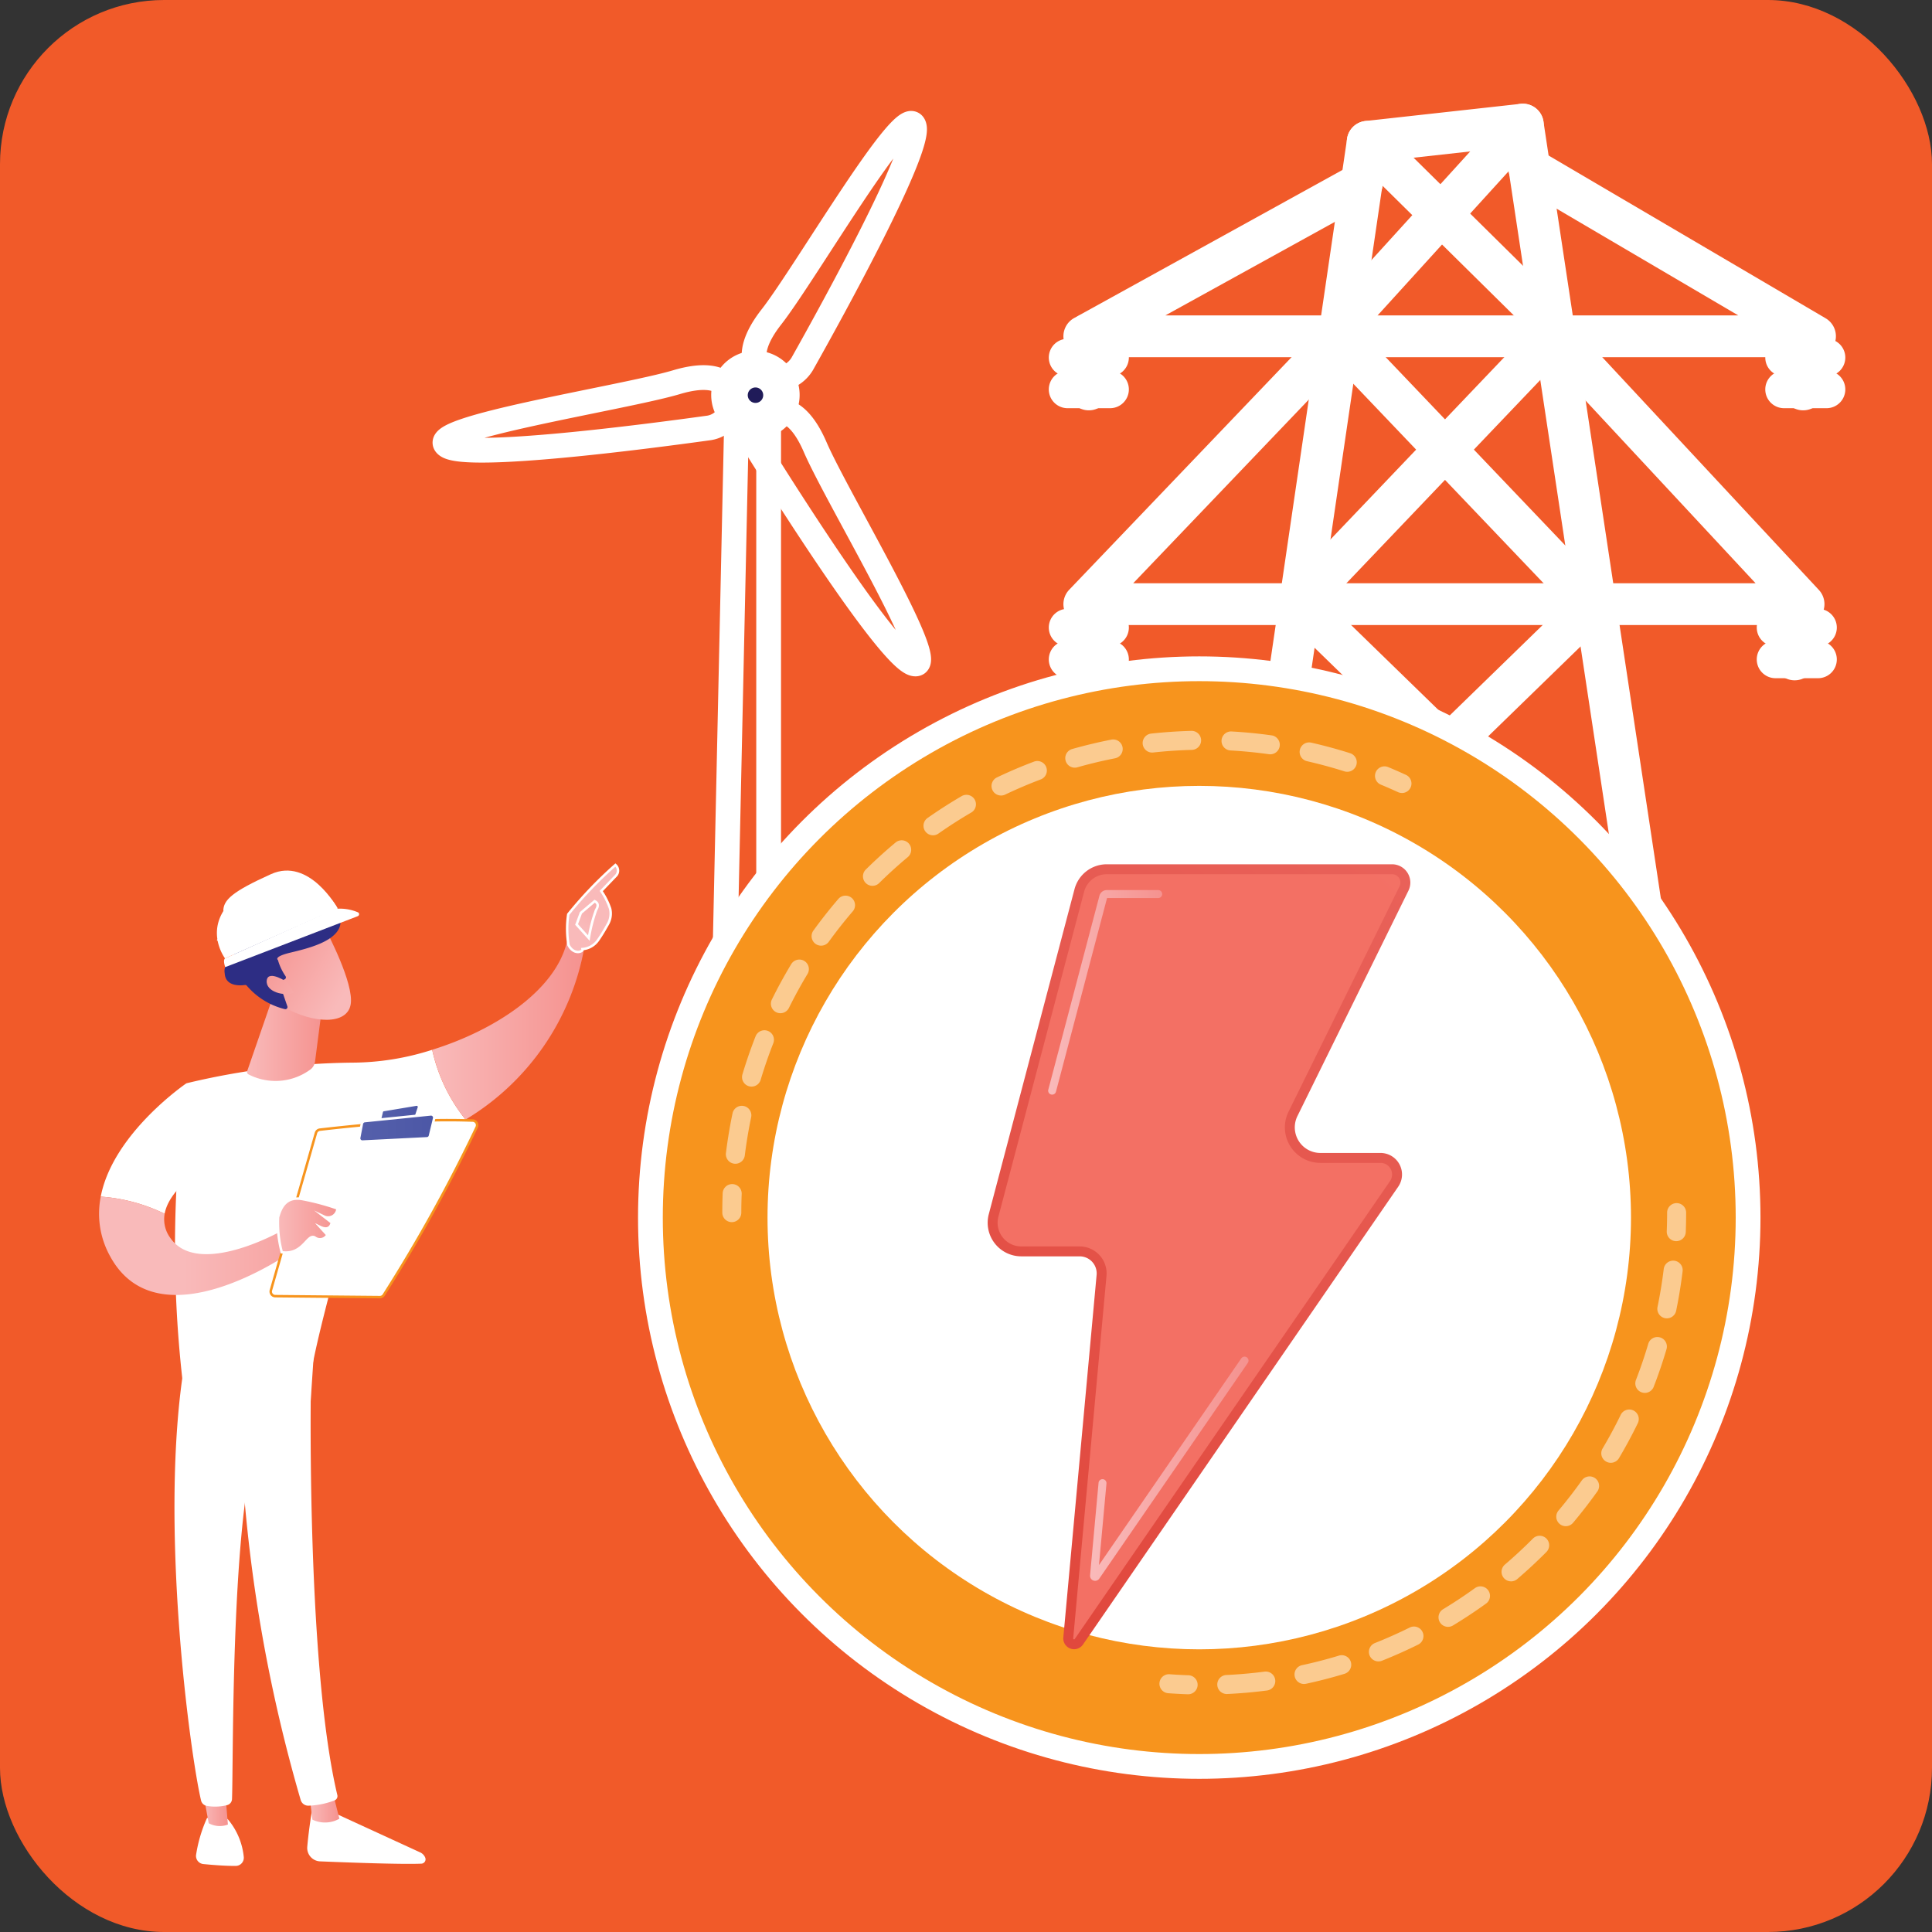 <svg id="Layer_1" data-name="Layer 1" xmlns="http://www.w3.org/2000/svg" xmlns:xlink="http://www.w3.org/1999/xlink" viewBox="0 0 78 78"><rect x="0" y="0" width="78" height="78" fill="#333333" stroke="none"/><defs><style>.cls-1{fill:#f15a29;}.cls-10,.cls-11,.cls-12,.cls-13,.cls-14,.cls-15,.cls-16,.cls-17,.cls-18,.cls-19,.cls-2,.cls-20,.cls-21,.cls-22,.cls-23,.cls-24,.cls-25,.cls-26,.cls-27,.cls-3,.cls-32,.cls-33,.cls-36,.cls-37,.cls-38,.cls-4,.cls-43,.cls-5,.cls-6,.cls-7,.cls-8,.cls-9{stroke:#fff;}.cls-10,.cls-11,.cls-12,.cls-13,.cls-14,.cls-15,.cls-16,.cls-17,.cls-18,.cls-19,.cls-2,.cls-20,.cls-21,.cls-22,.cls-23,.cls-24,.cls-25,.cls-26,.cls-27,.cls-3,.cls-32,.cls-33,.cls-35,.cls-36,.cls-37,.cls-38,.cls-4,.cls-43,.cls-5,.cls-6,.cls-7,.cls-8,.cls-9{stroke-miterlimit:10;}.cls-2{fill:url(#linear-gradient);}.cls-3{fill:url(#linear-gradient-2);}.cls-4{fill:url(#linear-gradient-3);}.cls-5{fill:url(#linear-gradient-4);}.cls-6{fill:url(#linear-gradient-5);}.cls-7{fill:url(#linear-gradient-6);}.cls-8{fill:url(#linear-gradient-7);}.cls-9{fill:url(#linear-gradient-8);}.cls-10{fill:url(#linear-gradient-9);}.cls-11{fill:url(#linear-gradient-10);}.cls-12{fill:url(#linear-gradient-11);}.cls-13{fill:url(#linear-gradient-12);}.cls-14{fill:url(#linear-gradient-13);}.cls-15{fill:url(#linear-gradient-14);}.cls-16{fill:url(#linear-gradient-15);}.cls-17{fill:url(#linear-gradient-16);}.cls-18{fill:url(#linear-gradient-17);}.cls-19{fill:url(#linear-gradient-18);}.cls-20{fill:url(#linear-gradient-19);}.cls-21{fill:url(#linear-gradient-20);}.cls-22{fill:url(#linear-gradient-21);}.cls-23{fill:url(#linear-gradient-22);}.cls-24{fill:url(#linear-gradient-23);}.cls-25{fill:none;}.cls-26{fill:url(#linear-gradient-24);}.cls-27{fill:url(#linear-gradient-25);}.cls-28,.cls-35{fill:#fff;}.cls-29{fill:url(#linear-gradient-26);}.cls-30{fill:url(#linear-gradient-27);}.cls-31{fill:url(#linear-gradient-28);}.cls-32,.cls-33,.cls-35,.cls-36,.cls-37,.cls-38{stroke-width:0.1px;}.cls-32{fill:url(#linear-gradient-29);}.cls-33{fill:url(#linear-gradient-30);}.cls-34{fill:url(#linear-gradient-31);}.cls-35{stroke:#f7941d;}.cls-36{fill:url(#linear-gradient-32);}.cls-37{fill:url(#linear-gradient-33);}.cls-38{fill:url(#linear-gradient-34);}.cls-39{fill:url(#linear-gradient-35);}.cls-40{fill:url(#linear-gradient-36);}.cls-41{fill:url(#linear-gradient-37);}.cls-42{fill:url(#linear-gradient-38);}.cls-43{fill:#f7941d;}.cls-44{opacity:0.51;}.cls-45{fill:url(#linear-gradient-39);}.cls-46{fill:url(#linear-gradient-40);}.cls-47{fill:url(#linear-gradient-41);}.cls-48{fill:url(#linear-gradient-42);}</style><linearGradient id="linear-gradient" x1="44.991" y1="15.951" x2="45.677" y2="15.951" gradientUnits="userSpaceOnUse"><stop offset="0" stop-color="#201b59"/><stop offset="1" stop-color="#2d2d84"/></linearGradient><linearGradient id="linear-gradient-2" x1="65.543" y1="-38.509" x2="56.789" y2="-14.991" xlink:href="#linear-gradient"/><linearGradient id="linear-gradient-3" x1="65.964" y1="-38.352" x2="57.21" y2="-14.835" xlink:href="#linear-gradient"/><linearGradient id="linear-gradient-4" x1="73.83" y1="15.951" x2="74.517" y2="15.951" xlink:href="#linear-gradient"/><linearGradient id="linear-gradient-5" x1="90.948" y1="-29.052" x2="82.193" y2="-5.534" xlink:href="#linear-gradient"/><linearGradient id="linear-gradient-6" x1="91.369" y1="-28.895" x2="82.614" y2="-5.377" xlink:href="#linear-gradient"/><linearGradient id="linear-gradient-7" x1="73.487" y1="26.851" x2="74.173" y2="26.851" xlink:href="#linear-gradient"/><linearGradient id="linear-gradient-8" x1="94.21" y1="-27.837" x2="85.456" y2="-4.32" xlink:href="#linear-gradient"/><linearGradient id="linear-gradient-9" x1="94.631" y1="-27.681" x2="85.877" y2="-4.163" xlink:href="#linear-gradient"/><linearGradient id="linear-gradient-10" x1="44.991" y1="26.851" x2="45.677" y2="26.851" xlink:href="#linear-gradient"/><linearGradient id="linear-gradient-11" x1="69.107" y1="-37.182" x2="60.353" y2="-13.665" xlink:href="#linear-gradient"/><linearGradient id="linear-gradient-12" x1="69.528" y1="-37.026" x2="60.774" y2="-13.508" xlink:href="#linear-gradient"/><linearGradient id="linear-gradient-13" x1="49.975" y1="28.102" x2="69.765" y2="28.102" xlink:href="#linear-gradient"/><linearGradient id="linear-gradient-14" x1="44.808" y1="11.533" x2="74.995" y2="11.533" xlink:href="#linear-gradient"/><linearGradient id="linear-gradient-15" x1="44.808" y1="20.34" x2="74.533" y2="20.34" xlink:href="#linear-gradient"/><linearGradient id="linear-gradient-16" x1="56.25" y1="10.762" x2="64.42" y2="10.762" xlink:href="#linear-gradient"/><linearGradient id="linear-gradient-17" x1="55.166" y1="10.416" x2="63.198" y2="10.416" xlink:href="#linear-gradient"/><linearGradient id="linear-gradient-18" x1="45.152" y1="14.867" x2="55.509" y2="14.867" xlink:href="#linear-gradient"/><linearGradient id="linear-gradient-19" x1="51.457" y1="27.115" x2="66.041" y2="27.115" xlink:href="#linear-gradient"/><linearGradient id="linear-gradient-20" x1="-1836.826" y1="27.038" x2="-1822.242" y2="27.038" gradientTransform="matrix(-1, 0, 0, 1, -1768.782, 0)" xlink:href="#linear-gradient"/><linearGradient id="linear-gradient-21" x1="51.428" y1="39.726" x2="68.251" y2="39.726" xlink:href="#linear-gradient"/><linearGradient id="linear-gradient-22" x1="50.04" y1="44.571" x2="57.35" y2="44.571" xlink:href="#linear-gradient"/><linearGradient id="linear-gradient-23" x1="-2115.71" y1="44.571" x2="-2108.401" y2="44.571" gradientTransform="matrix(-1, 0, 0, 1, -2045.955, 0)" xlink:href="#linear-gradient"/><linearGradient id="linear-gradient-24" x1="-528.81" y1="-1375.045" x2="-537.565" y2="-1351.527" gradientTransform="translate(0.682 1538.36) rotate(20.628)" xlink:href="#linear-gradient"/><linearGradient id="linear-gradient-25" x1="-507.541" y1="-1434.697" x2="-505.786" y2="-1434.339" gradientTransform="translate(0.682 1538.36) rotate(20.628)" gradientUnits="userSpaceOnUse"><stop offset="0" stop-color="#5560ab"/><stop offset="1" stop-color="#4c57a6"/></linearGradient><linearGradient id="linear-gradient-26" x1="-802.369" y1="74.321" x2="-801.166" y2="74.321" gradientTransform="translate(816.243)" gradientUnits="userSpaceOnUse"><stop offset="0" stop-color="#f9baba"/><stop offset="1" stop-color="#f5928f"/></linearGradient><linearGradient id="linear-gradient-27" x1="-806.705" y1="74.26" x2="-805.666" y2="74.26" xlink:href="#linear-gradient-26"/><linearGradient id="linear-gradient-28" x1="-797.418" y1="42.934" x2="-791.271" y2="42.934" xlink:href="#linear-gradient-26"/><linearGradient id="linear-gradient-29" x1="7610.419" y1="41.903" x2="7614.543" y2="51.287" gradientTransform="matrix(-1, 0, 0, 1, 7634.021, 0)" xlink:href="#linear-gradient-26"/><linearGradient id="linear-gradient-30" x1="-791.301" y1="38.778" x2="-789.58" y2="36.132" xlink:href="#linear-gradient-26"/><linearGradient id="linear-gradient-31" x1="-807.442" y1="51.64" x2="-799.664" y2="51.64" xlink:href="#linear-gradient-26"/><linearGradient id="linear-gradient-32" x1="16.703" y1="46.316" x2="18.292" y2="46.316" gradientTransform="matrix(1, 0, 0, 1, 0, 0)" xlink:href="#linear-gradient-25"/><linearGradient id="linear-gradient-33" x1="15.873" y1="46.883" x2="18.907" y2="46.883" gradientTransform="matrix(1, 0, 0, 1, 0, 0)" xlink:href="#linear-gradient-25"/><linearGradient id="linear-gradient-34" x1="-803.667" y1="50.824" x2="-801.243" y2="50.824" xlink:href="#linear-gradient-26"/><linearGradient id="linear-gradient-35" x1="-804.895" y1="43.324" x2="-801.82" y2="43.324" xlink:href="#linear-gradient-26"/><linearGradient id="linear-gradient-36" x1="-6654.152" y1="-2569.492" x2="-6655.301" y2="-2573.282" gradientTransform="matrix(0.746, -0.666, 0.666, 0.746, 6690.176, -2472.791)" xlink:href="#linear-gradient-26"/><linearGradient id="linear-gradient-37" x1="-6532.323" y1="-2901.22" x2="-6543.593" y2="-2870.946" gradientTransform="matrix(0.746, -0.666, 0.666, 0.746, 6690.176, -2472.791)" xlink:href="#linear-gradient"/><linearGradient id="linear-gradient-38" x1="-6655.327" y1="-2569.509" x2="-6656.361" y2="-2572.92" gradientTransform="matrix(0.746, -0.666, 0.666, 0.746, 6690.176, -2472.791)" xlink:href="#linear-gradient-26"/><linearGradient id="linear-gradient-39" x1="38.083" y1="61.497" x2="57.751" y2="35.374" gradientUnits="userSpaceOnUse"><stop offset="0" stop-color="#e1483d"/><stop offset="1" stop-color="#e9625a"/></linearGradient><linearGradient id="linear-gradient-40" x1="82.863" y1="13.25" x2="58.283" y2="38.597" gradientUnits="userSpaceOnUse"><stop offset="0" stop-color="#f5928f"/><stop offset="1" stop-color="#f37064"/></linearGradient><linearGradient id="linear-gradient-41" x1="45.383" y1="60.641" x2="51.781" y2="60.641" gradientTransform="matrix(1, 0, 0, 1, 0, 0)" xlink:href="#linear-gradient-26"/><linearGradient id="linear-gradient-42" x1="43.693" y1="41.408" x2="48.296" y2="41.408" gradientTransform="matrix(1, 0, 0, 1, 0, 0)" xlink:href="#linear-gradient-26"/></defs><rect class="cls-1" width="78" height="78" rx="6.625"/><path class="cls-2" d="M45.334,17.41a.343.343,0,0,1-.343-.343V14.835a.343.343,0,1,1,.687,0v2.232A.343.343,0,0,1,45.334,17.41Z" transform="translate(-1.375 -1.344)"/><path class="cls-3" d="M46.45,15.779a.257.257,0,0,1-.257.257H44.476a.257.257,0,0,1-.258-.257h0a.257.257,0,0,1,.258-.257h1.717a.257.257,0,0,1,.257.257Z" transform="translate(-1.375 -1.344)"/><path class="cls-4" d="M46.45,17.066a.258.258,0,0,1-.257.258H44.476a.258.258,0,0,1-.258-.258h0a.257.257,0,0,1,.258-.257h1.717a.257.257,0,0,1,.257.257Z" transform="translate(-1.375 -1.344)"/><path class="cls-5" d="M74.173,17.41a.343.343,0,0,1-.343-.343V14.835a.343.343,0,1,1,.687,0v2.232A.343.343,0,0,1,74.173,17.41Z" transform="translate(-1.375 -1.344)"/><path class="cls-6" d="M75.375,15.779a.257.257,0,0,1-.257.257H73.401a.257.257,0,0,1-.257-.257h0a.257.257,0,0,1,.257-.257h1.717a.257.257,0,0,1,.257.257Z" transform="translate(-1.375 -1.344)"/><path class="cls-7" d="M75.375,17.066a.258.258,0,0,1-.257.258H73.401a.258.258,0,0,1-.257-.258h0a.257.257,0,0,1,.257-.257h1.717a.257.257,0,0,1,.257.257Z" transform="translate(-1.375 -1.344)"/><path class="cls-8" d="M73.83,28.31a.343.343,0,0,1-.343-.343V25.735a.343.343,0,0,1,.687,0V27.967A.343.343,0,0,1,73.83,28.31Z" transform="translate(-1.375 -1.344)"/><path class="cls-9" d="M75.032,26.68a.258.258,0,0,1-.257.258H73.058a.258.258,0,0,1-.258-.258h0a.258.258,0,0,1,.258-.257h1.717a.257.257,0,0,1,.257.257Z" transform="translate(-1.375 -1.344)"/><path class="cls-10" d="M75.032,27.967a.257.257,0,0,1-.257.258H73.058a.258.258,0,0,1-.258-.258h0a.258.258,0,0,1,.258-.257h1.717a.257.257,0,0,1,.257.257Z" transform="translate(-1.375 -1.344)"/><path class="cls-11" d="M45.334,28.31a.343.343,0,0,1-.343-.343V25.735a.343.343,0,1,1,.687,0V27.967A.343.343,0,0,1,45.334,28.31Z" transform="translate(-1.375 -1.344)"/><path class="cls-12" d="M46.45,26.68a.258.258,0,0,1-.257.258H44.476a.258.258,0,0,1-.258-.258h0a.257.257,0,0,1,.258-.257h1.717a.257.257,0,0,1,.257.257Z" transform="translate(-1.375 -1.344)"/><path class="cls-13" d="M46.45,27.967a.257.257,0,0,1-.257.258H44.476a.257.257,0,0,1-.258-.258h0a.257.257,0,0,1,.258-.257h1.717a.257.257,0,0,1,.257.257Z" transform="translate(-1.375 -1.344)"/><path class="cls-14" d="M69.422,50.173a.343.343,0,0,1-.339-.292l-6.518-43.129-5.67.628L50.658,49.879a.343.343,0,0,1-.679-.1l6.275-42.762a.343.343,0,0,1,.302-.291l6.261-.693a.344.344,0,0,1,.377.29l6.567,43.455a.344.344,0,0,1-.34.395Z" transform="translate(-1.375 -1.344)"/><path class="cls-15" d="M74.652,15.264H45.152a.343.343,0,0,1-.166-.644L56.195,8.434a.343.343,0,0,1,.332.601l-10.043,5.542H73.39L62.947,8.441a.343.343,0,0,1,.348-.592l11.531,6.775a.343.343,0,0,1-.174.639Z" transform="translate(-1.375 -1.344)"/><path class="cls-16" d="M74.189,26.079H45.152a.343.343,0,0,1-.248-.581l10.306-10.779a.343.343,0,0,1,.496.474L45.955,25.392h27.446L63.896,15.179a.343.343,0,1,1,.503-.468l10.042,10.79a.343.343,0,0,1-.251.577Z" transform="translate(-1.375 -1.344)"/><path class="cls-17" d="M64.076,14.8a.342.342,0,0,1-.241-.099L56.352,7.312a.343.343,0,0,1,.482-.489l7.483,7.389a.343.343,0,0,1-.241.588Z" transform="translate(-1.375 -1.344)"/><path class="cls-18" d="M55.509,14.8a.343.343,0,0,1-.254-.574l7.346-8.083a.343.343,0,1,1,.508.462l-7.346,8.083A.342.342,0,0,1,55.509,14.8Z" transform="translate(-1.375 -1.344)"/><path class="cls-19" d="M45.152,14.906l10.357-.077Z" transform="translate(-1.375 -1.344)"/><path class="cls-20" d="M51.8,39.63a.343.343,0,0,1-.239-.589L65.214,25.761,55.123,15.181a.343.343,0,1,1,.497-.474L65.946,25.533a.343.343,0,0,1-.009.483L52.039,39.533A.342.342,0,0,1,51.8,39.63Z" transform="translate(-1.375 -1.344)"/><path class="cls-21" d="M67.701,39.553a.342.342,0,0,1-.239-.097L53.564,25.939a.343.343,0,0,1-.009-.483L63.88,14.63a.343.343,0,0,1,.497.474L54.286,25.684,67.94,38.963a.343.343,0,0,1-.239.589Z" transform="translate(-1.375 -1.344)"/><path class="cls-22" d="M67.908,40.069H51.771a.343.343,0,1,1,0-.687H67.908a.343.343,0,1,1,0,.687Z" transform="translate(-1.375 -1.344)"/><path class="cls-23" d="M50.383,49.731a.343.343,0,0,1-.283-.538l6.623-9.632a.343.343,0,0,1,.566.389L50.666,49.582A.343.343,0,0,1,50.383,49.731Z" transform="translate(-1.375 -1.344)"/><path class="cls-24" d="M69.412,49.731a.343.343,0,0,1-.283-.149l-6.623-9.632a.343.343,0,1,1,.566-.389l6.623,9.632a.343.343,0,0,1-.283.538Z" transform="translate(-1.375 -1.344)"/><polygon class="cls-25" points="29.275 38.266 29.762 15.864 31.032 15.864 31.032 38.266 29.275 38.266"/><path class="cls-25" d="M38.289,6.466C38.038,5.23,33.896,12.379,32.52,14.138s-.303,2.311-.303,2.311l.18.17.001 0a1.265,1.265,0,0,0,1.367-.586C35.037,13.771,38.495,7.476,38.289,6.466Z" transform="translate(-1.375 -1.344)"/><path class="cls-25" d="M38.253,28.136c1.206.372-3.083-6.691-3.967-8.741s-1.87-1.358-1.87-1.358l-.222.092-.001.001a1.187,1.187,0,0,0-.155,1.465C33.415,21.795,37.269,27.832,38.253,28.136Z" transform="translate(-1.375 -1.344)"/><path class="cls-25" d="M19.434,19.344c-1.059-.686,7.109-1.931,9.249-2.569s2.217.562,2.217.562l.048.23v.001a1.121,1.121,0,0,1-1,1.059C27.377,18.984,20.299,19.904,19.434,19.344Z" transform="translate(-1.375 -1.344)"/><path class="cls-26" d="M33.076,17.743a1.285,1.285,0,1,1-.75-1.655A1.285,1.285,0,0,1,33.076,17.743Z" transform="translate(-1.375 -1.344)"/><path class="cls-27" d="M31.877,18.193a.897.897,0,1,1,.369-.08A.894.894,0,0,1,31.877,18.193Zm-.001-1.706a.812.812,0,1,0,.286.052A.807.807,0,0,0,31.876,16.487Z" transform="translate(-1.375 -1.344)"/><path class="cls-28" d="M13.989,74.325s-.14.794-.209,1.58a.542.542,0,0,0,.518.587c1.047.044,3.286.128,4.09.093a.176.176,0,0,0,.155-.241h0a.394.394,0,0,0-.202-.213l-3.699-1.7Z" transform="translate(-1.375 -1.344)"/><path class="cls-29" d="M13.874,73.858l.113.95a1.179,1.179,0,0,0,1.09-.038l-.268-1.059Z" transform="translate(-1.375 -1.344)"/><path class="cls-28" d="M13.959,56c-.049.248-.261,12.378,1.035,17.814a.185.185,0,0,1-.108.215,3.213,3.213,0,0,1-1.056.215.318.318,0,0,1-.315-.228A62.368,62.368,0,0,1,11.136,60.399c-.259-6.745,0-.23,0-.23l.152-4.169Z" transform="translate(-1.375 -1.344)"/><path class="cls-28" d="M9.734,74.739A5.715,5.715,0,0,0,9.295,76.205a.33.33,0,0,0,.291.396c.346.034.878.078,1.304.075a.329.329,0,0,0,.326-.368,2.779,2.779,0,0,0-.649-1.524Z" transform="translate(-1.375 -1.344)"/><path class="cls-30" d="M9.538,73.517l.263,1.436a.929.929,0,0,0,.775.053l-.126-1.546Z" transform="translate(-1.375 -1.344)"/><path class="cls-28" d="M8.827,56.373c-1.06,6.4.23,15.818.665,17.661a.287.287,0,0,0,.232.218,1.931,1.931,0,0,0,.829-.033.263.263,0,0,0,.189-.243c.058-1.49-.047-10.639.941-14.255a.821.821,0,0,1,.317-.453l1.918-1.363.147-2.204Z" transform="translate(-1.375 -1.344)"/><path class="cls-28" d="M15.584,44.246a29.875,29.875,0,0,0-6.685.834,47.872,47.872,0,0,0-.166,11.903,9.982,9.982,0,0,0,5.236-.394c.409-2.31,2.317-8.812,2.317-8.812a10.469,10.469,0,0,0,3.885-1.233,6.814,6.814,0,0,1-1.347-2.817A10.663,10.663,0,0,1,15.584,44.246Z" transform="translate(-1.375 -1.344)"/><path class="cls-31" d="M24.971,39.565a.608.608,0,0,0-.707-.199c-.468,1.975-2.92,3.577-5.439,4.36a6.814,6.814,0,0,0,1.347,2.817A10.197,10.197,0,0,0,24.971,39.565Z" transform="translate(-1.375 -1.344)"/><path class="cls-32" d="M24.895,39.661c.033.104-.346.262-.568-.163a4.001,4.001,0,0,1-.01-1.241,16.242,16.242,0,0,1,1.904-1.99.299.299,0,0,1,.037.415l-.609.635a2.949,2.949,0,0,1,.356.703.854.854,0,0,1-.085.628c-.107.193-.253.443-.391.639A.843.843,0,0,1,24.895,39.661Z" transform="translate(-1.375 -1.344)"/><path class="cls-33" d="M25.382,37.728l-.555.471-.174.469.495.549a6.388,6.388,0,0,1,.29-1.131C25.562,37.884,25.498,37.787,25.382,37.728Z" transform="translate(-1.375 -1.344)"/><path class="cls-28" d="M10.118,48.158l-1.219-3.077s-2.968,2.017-3.457,4.574a7.025,7.025,0,0,1,2.58.692C8.243,49.139,10.118,48.158,10.118,48.158Z" transform="translate(-1.375 -1.344)"/><path class="cls-34" d="M12.712,51.053s-3.333,1.884-4.457.275a1.264,1.264,0,0,1-.232-.982,7.025,7.025,0,0,0-2.58-.692,3.529,3.529,0,0,0,.384,2.42c1.97,3.603,7.327-.199,7.327-.199Z" transform="translate(-1.375 -1.344)"/><path class="cls-35" d="M12.312,53.436,14.131,47.084a.185.185,0,0,1,.157-.133c.33-.038,1.284-.146,2.387-.24a27.092,27.092,0,0,1,3.792-.126.186.186,0,0,1,.152.267,63.539,63.539,0,0,1-3.759,6.786.186.186,0,0,1-.15.074l-4.22-.039A.186.186,0,0,1,12.312,53.436Z" transform="translate(-1.375 -1.344)"/><path class="cls-36" d="M16.863,46.16l1.319-.22a.095.095,0,0,1,.105.123l-.131.396a.095.095,0,0,1-.077.064l-1.269.17a.095.095,0,0,1-.105-.115l.081-.345A.095.095,0,0,1,16.863,46.16Z" transform="translate(-1.375 -1.344)"/><path class="cls-37" d="M15.876,47.277l.109-.566a.131.131,0,0,1,.115-.105L18.763,46.335a.131.131,0,0,1,.14.161l-.169.705a.131.131,0,0,1-.121.1l-2.603.131A.131.131,0,0,1,15.876,47.277Z" transform="translate(-1.375 -1.344)"/><path class="cls-38" d="M12.751,51.901a4.623,4.623,0,0,1-.151-1.412c.102-.37.3-.845.96-.739a9.661,9.661,0,0,1,1.439.384.378.378,0,0,1-.541.326l.311.241s-.044.386-.468.18l.289.319a.337.337,0,0,1-.494.114C13.785,51.11,13.635,52.027,12.751,51.901Z" transform="translate(-1.375 -1.344)"/><path class="cls-39" d="M12.365,41.666l-1.011,2.924a.105.105,0,0,0,.048.127,2.377,2.377,0,0,0,2.465-.166.496.496,0,0,0,.228-.354l.327-2.531Z" transform="translate(-1.375 -1.344)"/><path class="cls-40" d="M14.565,38.958s1.11,2.09.968,2.935-1.518.784-2.72.098l-.84-2.257Z" transform="translate(-1.375 -1.344)"/><path class="cls-41" d="M12.866,40.882a.086.086,0,0,0,.038-.126A2.249,2.249,0,0,1,12.595,40.1s-.2-.128.508-.297,1.763-.432,1.985-1.035c.216-.587-.665-1.529-1.259-.887a.088.088,0,0,1-.136.001.888.888,0,0,0-1.082-.352.815.815,0,0,0-.558.787.086.086,0,0,1-.101.088.994.994,0,0,0-1.16.541.799.799,0,0,0,.057.959.086.086,0,0,1-.037.143.517.517,0,0,0-.365.59c.03.546.641.498.815.473a.086.086,0,0,1,.076.027,2.936,2.936,0,0,0,1.548.95.087.087,0,0,0,.091-.115l-.315-.915a.087.087,0,0,1,.047-.107Z" transform="translate(-1.375 -1.344)"/><path class="cls-42" d="M12.992,41.012s-.791-.542-.848-.086.712.662,1.093.491Z" transform="translate(-1.375 -1.344)"/><path class="cls-28" d="M15.005,38.017a2.493,2.493,0,0,0-3.511-.876C9.243,38.442,10.461,40.038,10.461,40.038Z" transform="translate(-1.375 -1.344)"/><path class="cls-28" d="M10.39,38.132s2.712-2.165,3.994.162c.524-.231.621-.276.621-.276s-1.138-2.084-2.69-1.382C10.763,37.337,10.387,37.674,10.39,38.132Z" transform="translate(-1.375 -1.344)"/><path class="cls-28" d="M13.495,38.757a.029.029,0,0,1-.025-.001l-.018-.01c-.404-.216-1.08-.577-1.528-.392a4.18,4.18,0,0,0-.63.354c-.144.092-.292.187-.441.265-.203.107-.426.221-.682.348l-.001 0a.028.028,0,0,1-.024-.05c.256-.128.479-.241.681-.348.147-.077.295-.171.437-.263a4.335,4.335,0,0,1,.639-.359c.473-.196,1.163.174,1.576.394l.018.009a.028.028,0,0,1,.012.038A.028.028,0,0,1,13.495,38.757Z" transform="translate(-1.375 -1.344)"/><path class="cls-28" d="M10.468,40.39,15.817,38.333a.085.085,0,0,0-.004-.161,1.844,1.844,0,0,0-.915-.132c-.586.262-4.436,1.997-4.436,1.997S10.365,40.083,10.468,40.39Z" transform="translate(-1.375 -1.344)"/><circle class="cls-43" cx="48.417" cy="49.158" r="22.158"/><circle class="cls-28" cx="48.417" cy="49.158" r="17.43"/><g class="cls-44"><path class="cls-28" d="M69.05,51.453l-.015-0a.384.384,0,0,1-.369-.399c.01-.251.015-.504.015-.753a.384.384,0,0,1,.768,0c0,.259-.005.522-.015.783A.384.384,0,0,1,69.05,51.453Z" transform="translate(-1.375 -1.344)"/><path class="cls-28" d="M50.913,69.736a.384.384,0,0,1-.018-.768c.512-.024,1.027-.07,1.533-.136a.384.384,0,0,1,.099.762c-.526.068-1.063.116-1.595.141Zm3.111-.405a.384.384,0,0,1-.08-.76c.499-.107,1-.237,1.489-.386a.384.384,0,0,1,.223.735c-.509.155-1.031.29-1.551.402A.388.388,0,0,1,54.024,69.331ZM57.026,68.419a.384.384,0,0,1-.142-.741c.475-.189.947-.399,1.405-.626a.384.384,0,0,1,.342.688c-.476.236-.969.456-1.463.652A.383.383,0,0,1,57.026,68.419Zm2.811-1.395a.384.384,0,0,1-.199-.713c.437-.264.869-.55,1.283-.849a.384.384,0,1,1,.45.623c-.431.311-.881.609-1.336.884A.383.383,0,0,1,59.836,67.024Zm2.544-1.837a.384.384,0,0,1-.25-.676c.388-.332.768-.684,1.128-1.047a.384.384,0,1,1,.545.541c-.375.378-.77.745-1.174,1.09A.382.382,0,0,1,62.38,65.188ZM64.59,62.96a.384.384,0,0,1-.294-.631c.33-.392.646-.801.942-1.217a.384.384,0,0,1,.626.445c-.308.433-.638.859-.981,1.267A.383.383,0,0,1,64.59,62.96Zm1.817-2.559a.384.384,0,0,1-.33-.58c.261-.44.507-.896.73-1.355a.384.384,0,0,1,.691.336c-.232.478-.488.952-.76,1.411A.384.384,0,0,1,66.408,60.401ZM67.781,57.579a.384.384,0,0,1-.358-.523c.185-.478.352-.968.496-1.457a.384.384,0,1,1,.737.217c-.15.509-.324,1.02-.517,1.517A.384.384,0,0,1,67.781,57.579Zm.889-3.01a.389.389,0,0,1-.078-.008.384.384,0,0,1-.298-.454c.103-.499.187-1.01.249-1.518a.384.384,0,1,1,.762.093c-.065.529-.152,1.061-.259,1.581A.384.384,0,0,1,68.67,54.569Z" transform="translate(-1.375 -1.344)"/><path class="cls-28" d="M49.335,69.746l-.013-0c-.259-.009-.522-.023-.782-.042a.384.384,0,1,1,.057-.766c.25.018.502.032.752.04a.384.384,0,0,1-.013.768Z" transform="translate(-1.375 -1.344)"/><path class="cls-28" d="M30.92,50.685a.384.384,0,0,1-.384-.384c0-.259.005-.522.015-.783a.384.384,0,0,1,.768.03c-.01.251-.015.504-.015.753A.384.384,0,0,1,30.92,50.685Z" transform="translate(-1.375 -1.344)"/><path class="cls-28" d="M31.065,48.328a.395.395,0,0,1-.048-.003.384.384,0,0,1-.334-.428c.066-.536.156-1.075.266-1.603a.384.384,0,1,1,.752.157c-.106.507-.192,1.025-.256,1.54A.384.384,0,0,1,31.065,48.328Zm.652-3.115a.384.384,0,0,1-.368-.494c.155-.517.333-1.034.531-1.537a.384.384,0,0,1,.715.281c-.19.483-.361.979-.51,1.476A.384.384,0,0,1,31.717,45.213Zm1.165-2.963a.384.384,0,0,1-.344-.554c.239-.484.502-.964.78-1.426a.384.384,0,0,1,.658.397c-.268.444-.52.905-.75,1.37A.384.384,0,0,1,32.882,42.25Zm1.643-2.727a.384.384,0,0,1-.311-.609c.316-.437.655-.867,1.006-1.276a.384.384,0,0,1,.583.5c-.338.393-.663.806-.967,1.226A.384.384,0,0,1,34.526,39.523Zm2.074-2.416a.384.384,0,0,1-.27-.657c.384-.379.789-.747,1.203-1.092a.384.384,0,1,1,.492.59c-.398.332-.787.685-1.156,1.049A.383.383,0,0,1,36.599,37.107Zm2.444-2.04a.384.384,0,0,1-.221-.698c.442-.311.903-.606,1.368-.878a.384.384,0,1,1,.387.663c-.447.261-.889.545-1.314.843A.382.382,0,0,1,39.044,35.067Zm2.748-1.606a.384.384,0,0,1-.166-.731c.488-.233.99-.447,1.495-.637a.384.384,0,1,1,.271.719c-.484.183-.967.389-1.435.612A.383.383,0,0,1,41.792,33.461Zm13.975-.958a.384.384,0,0,1-.116-.018c-.494-.157-1.001-.294-1.506-.409a.384.384,0,1,1,.17-.749c.527.119,1.055.263,1.569.426a.384.384,0,0,1-.116.75ZM44.769,32.337a.384.384,0,0,1-.105-.754c.519-.147,1.051-.275,1.58-.378a.384.384,0,1,1,.147.754c-.509.099-1.019.221-1.518.363A.382.382,0,0,1,44.769,32.337Zm7.893-.539a.391.391,0,0,1-.054-.004c-.513-.072-1.036-.123-1.554-.152a.384.384,0,0,1,.043-.767c.54.03,1.084.083,1.618.158a.384.384,0,0,1-.053.764ZM47.893,31.727a.384.384,0,0,1-.041-.766c.535-.059,1.08-.095,1.621-.11a.384.384,0,0,1,.02.768c-.52.014-1.044.049-1.557.105A.401.401,0,0,1,47.893,31.727Z" transform="translate(-1.375 -1.344)"/><path class="cls-28" d="M57.975,33.359a.383.383,0,0,1-.161-.035c-.226-.104-.458-.206-.689-.301a.384.384,0,1,1,.293-.71c.241.1.482.205.718.314a.384.384,0,0,1-.161.733Z" transform="translate(-1.375 -1.344)"/></g><path class="cls-45" d="M46.059,36.237h11.516a.739.739,0,0,1,.663,1.065L53.756,46.402a1.033,1.033,0,0,0,.927,1.49h2.426a.869.869,0,0,1,.716,1.362L45.096,67.741a.436.436,0,0,1-.792-.287l1.344-14.637a.688.688,0,0,0-.685-.751H42.607A1.357,1.357,0,0,1,41.295,50.363l3.461-13.122A1.348,1.348,0,0,1,46.059,36.237Z" transform="translate(-1.375 -1.344)"/><path class="cls-46" d="M44.743,67.53a.054.054,0,0,1-.036-.015c-.002-.002-.006-.006-.004-.024l1.344-14.637a1.088,1.088,0,0,0-1.084-1.188h-2.355a.957.957,0,0,1-.925-1.2l3.461-13.122a.948.948,0,0,1,.916-.706h11.516a.338.338,0,0,1,.303.487l-4.482,9.1a1.434,1.434,0,0,0,1.286,2.068H57.109a.468.468,0,0,1,.386.734L44.766,67.514C44.754,67.53,44.749,67.53,44.743,67.53Z" transform="translate(-1.375 -1.344)"/><path class="cls-47" d="M45.587,65.166a.204.204,0,0,1-.203-.223l.343-3.735a.16.16,0,0,1,.319.029l-.302,3.292,5.745-8.344a.16.16,0,1,1,.264.182l-5.997,8.71A.204.204,0,0,1,45.587,65.166Z" transform="translate(-1.375 -1.344)"/><path class="cls-48" d="M43.853,45.537a.16.16,0,0,1-.155-.201L45.763,37.507a.307.307,0,0,1,.296-.228h2.077a.16.16,0,1,1,0,.321H46.07l-2.062,7.818A.16.16,0,0,1,43.853,45.537Z" transform="translate(-1.375 -1.344)"/></svg>